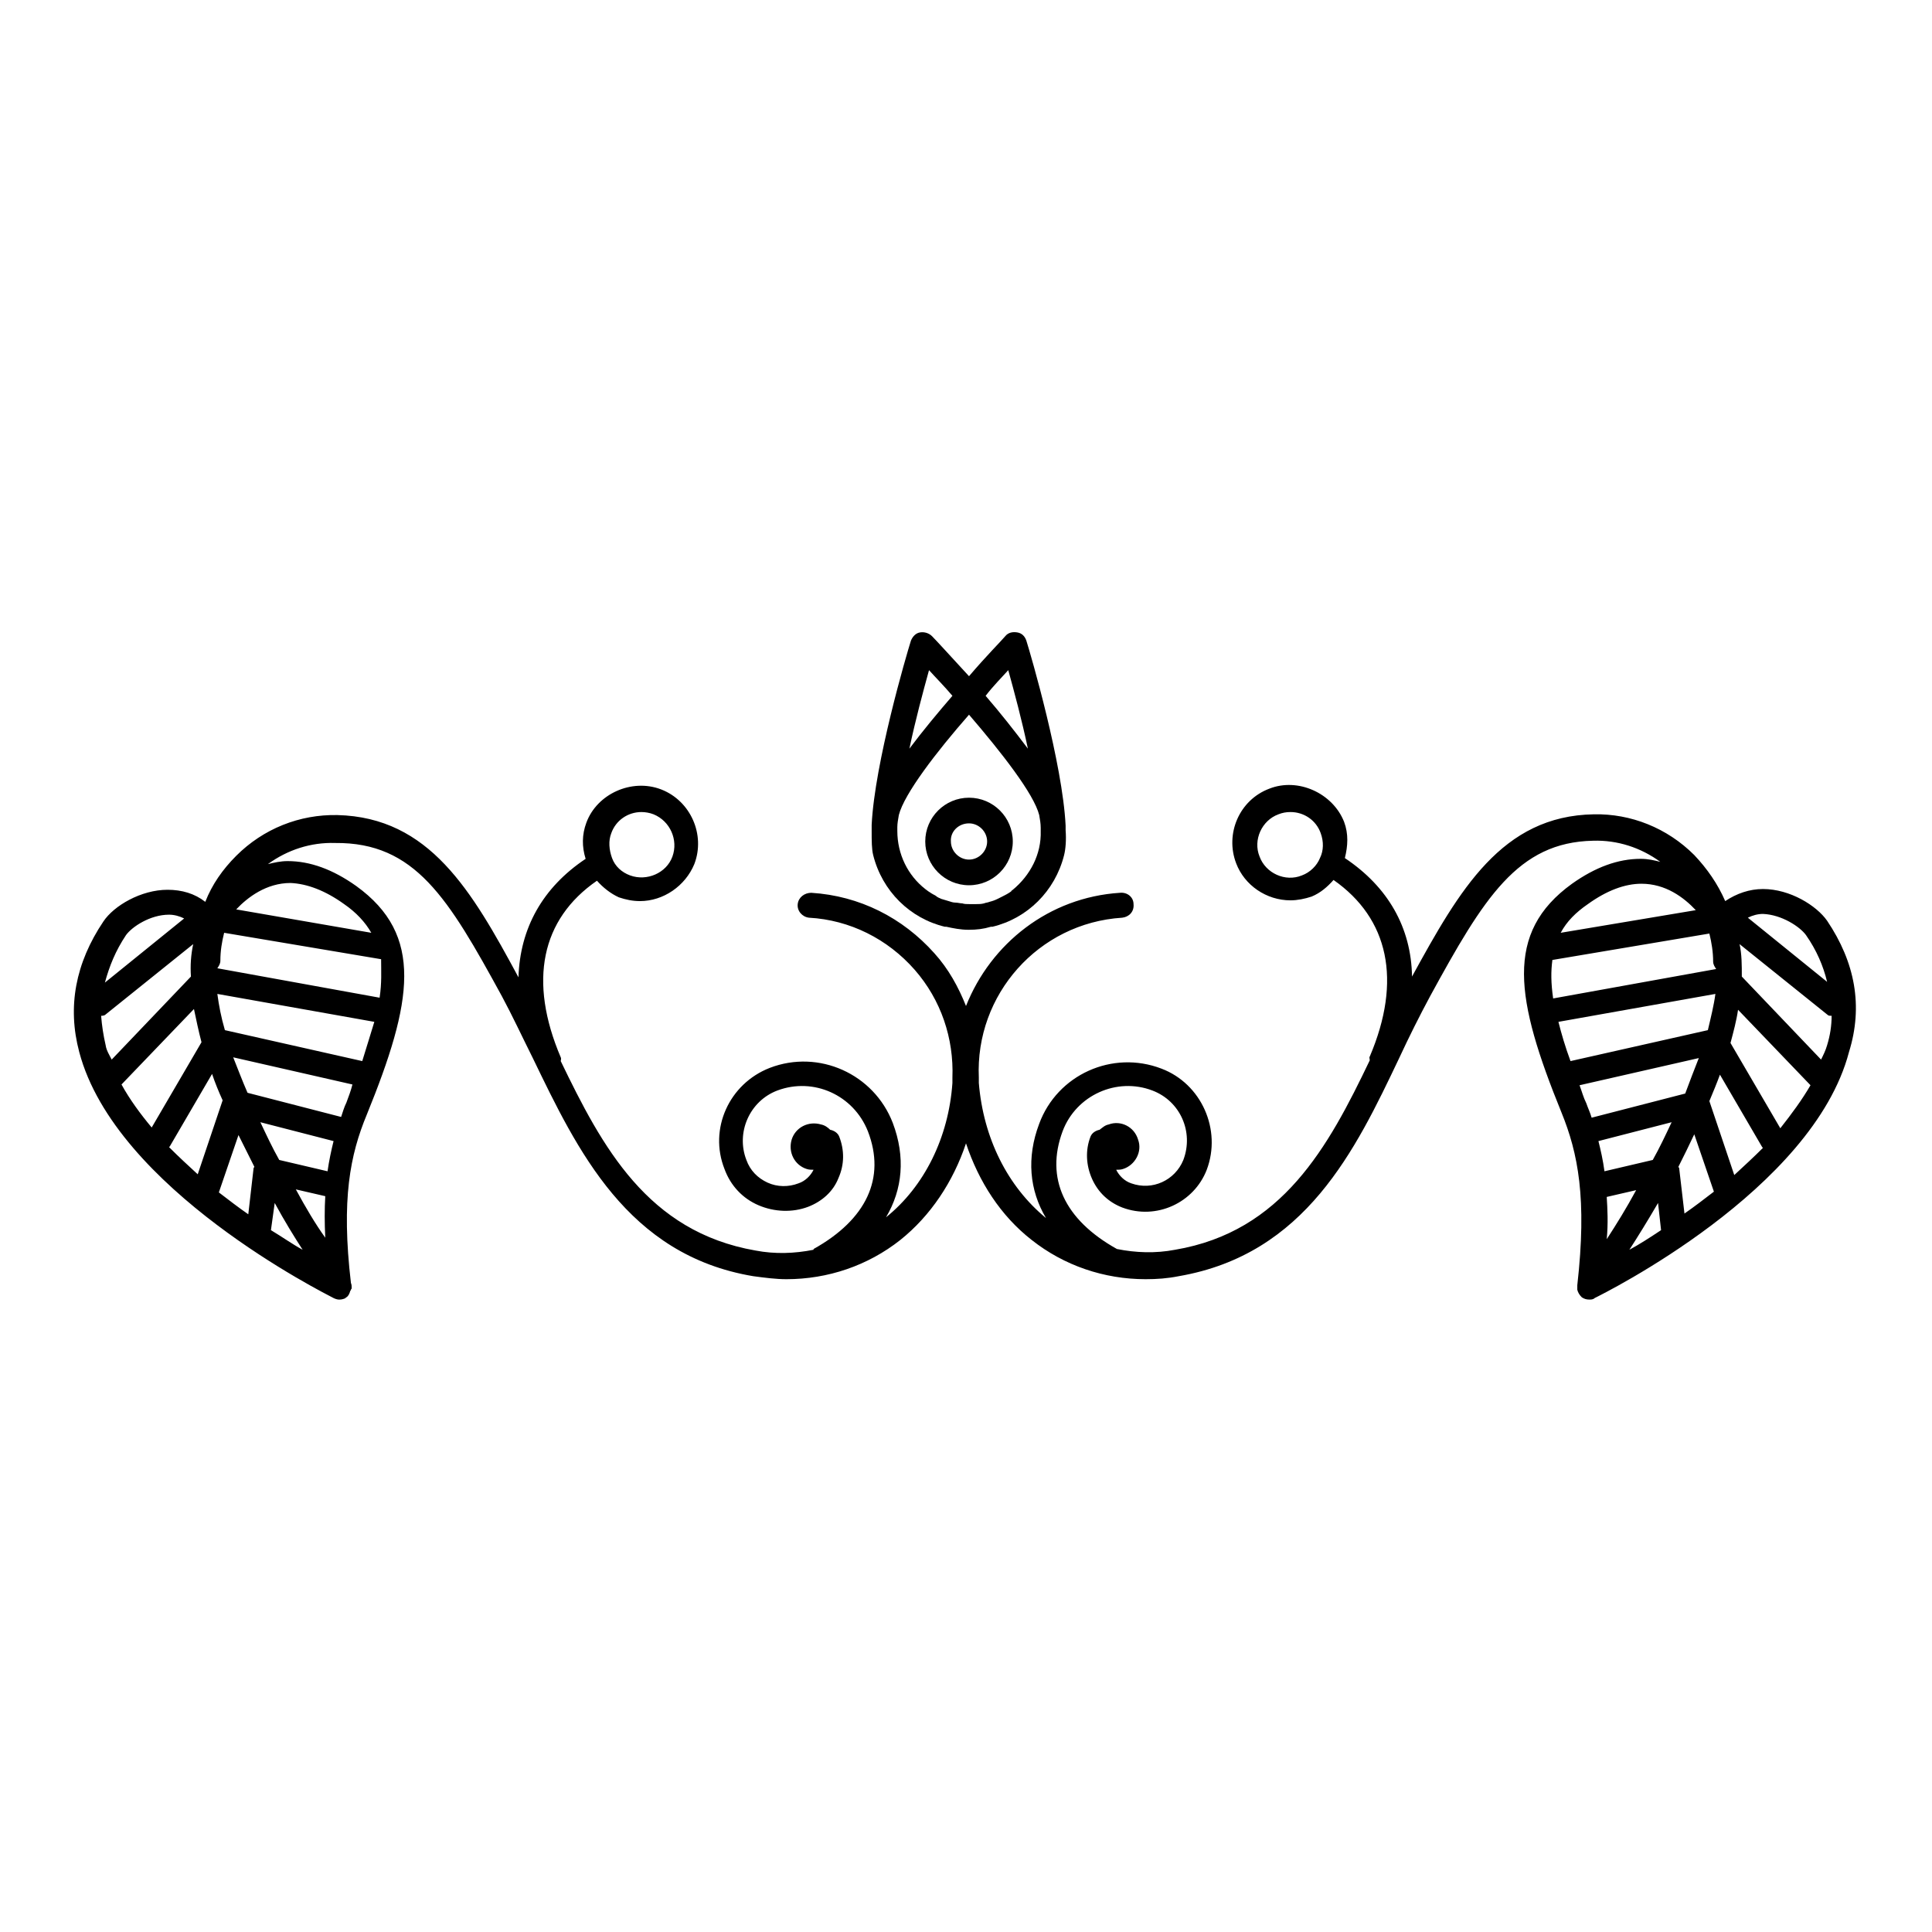 <?xml version="1.0" encoding="utf-8"?>
<!-- Svg Vector Icons : http://www.onlinewebfonts.com/icon -->
<!DOCTYPE svg PUBLIC "-//W3C//DTD SVG 1.1//EN" "http://www.w3.org/Graphics/SVG/1.1/DTD/svg11.dtd">
<svg version="1.1" xmlns="http://www.w3.org/2000/svg" xmlns:xlink="http://www.w3.org/1999/xlink" x="0px" y="0px" viewBox="0 0 256 256" enable-background="new 0 0 256 256" xml:space="preserve">
<g><g><g><g><path fill="#000000" d="M242.1,122c-1.4-2-4.9-4.2-8.5-4.2c-1.8,0-3.5,0.6-5,1.6c-1-2.3-2.4-4.3-4.1-6.1c-3.6-3.6-8.4-5.5-13.3-5.4c-12.2,0.2-17.8,10-24.1,21.5c-0.1-6.5-3.2-11.9-8.9-15.7c0.4-1.6,0.5-3.2-0.1-4.8c-1.5-3.8-6.1-5.9-9.9-4.4c-4,1.5-5.9,6-4.4,9.9c1.1,2.9,4,4.9,7.2,4.9c0.9,0,1.9-0.2,2.8-0.5c1.2-0.5,2.1-1.3,2.9-2.2c7.3,5.1,9.1,13.3,4.8,23.4c-0.1,0.1,0,0.3,0,0.5c-5.5,11.5-11.6,22.7-25.8,25.1c-2.6,0.5-5.2,0.4-7.7-0.1c0,0,0,0,0,0c-7-3.9-9.5-9.4-7.2-15.6c1.8-4.8,7.2-7.2,11.9-5.4c3.7,1.4,5.5,5.5,4.1,9.2c-1.1,2.7-4.1,4.1-6.9,3.1c-0.9-0.3-1.6-1-2-1.8c0.3,0,0.6,0,0.9-0.1c1.6-0.5,2.6-2.3,2-3.9c-0.5-1.7-2.3-2.6-3.9-2c-0.5,0.1-0.8,0.4-1.2,0.7c-0.5,0.1-1,0.4-1.2,0.9c-0.7,1.8-0.6,3.8,0.2,5.6c0.8,1.8,2.2,3.1,4,3.8c4.5,1.7,9.5-0.6,11.2-5c2-5.3-0.7-11.4-6-13.4c-6.5-2.5-13.8,0.8-16.2,7.3c-1.7,4.5-1.3,8.8,0.9,12.5c-5.1-4.2-8.3-10.6-8.9-17.9l0,0c0-0.2,0-0.4,0-0.7c-0.5-11,7.9-20.5,19-21.2c0.9-0.1,1.6-0.8,1.5-1.8c0-0.9-0.8-1.6-1.8-1.5c-9.4,0.6-17.1,6.7-20.4,15c-1-2.5-2.3-4.9-4.2-7c-4.2-4.7-9.9-7.6-16.3-8c-0.9,0-1.7,0.6-1.8,1.5c-0.1,0.9,0.6,1.7,1.5,1.8c5.4,0.3,10.4,2.8,14,6.9c3.5,4,5.2,9.1,5,14.3c0,0.2,0,0.4,0,0.7c0,0,0,0,0,0c-0.5,7.2-3.7,13.7-8.8,17.8c2.2-3.7,2.6-8,0.9-12.5c-2.5-6.5-9.8-9.8-16.3-7.3c-5.4,2.1-8.1,8.1-6,13.4c0.8,2.2,2.4,3.9,4.5,4.8c2.1,0.9,4.5,1,6.6,0.2c1.8-0.7,3.3-2,4-3.8c0.8-1.8,0.8-3.7,0.1-5.5c-0.2-0.5-0.7-0.8-1.2-0.9c-0.3-0.3-0.7-0.6-1.2-0.7c-1.7-0.5-3.4,0.4-3.9,2c-0.5,1.7,0.4,3.4,2,3.9c0.3,0.1,0.6,0.1,0.9,0.1c-0.4,0.8-1.1,1.5-2,1.8c-1.3,0.5-2.8,0.5-4.1-0.1s-2.3-1.6-2.8-3c-1.4-3.6,0.4-7.8,4.1-9.2c4.8-1.8,10.1,0.6,12,5.4c2.4,6.2-0.2,11.7-7.2,15.6c0,0,0,0,0,0.1c-2.5,0.5-5.1,0.6-7.7,0.1c-14.3-2.5-20.3-13.7-25.8-25.1c0-0.1,0.1-0.3,0-0.5c-4.3-10.1-2.6-18.3,4.8-23.4c0.8,0.9,1.8,1.7,2.9,2.2c0.9,0.3,1.8,0.5,2.8,0.5c3.1,0,6-2,7.2-4.9c1.5-3.9-0.5-8.4-4.4-9.9c-3.9-1.5-8.5,0.6-9.9,4.4c-0.6,1.6-0.6,3.2-0.1,4.8c-5.7,3.8-8.7,9.2-8.9,15.7c-6.2-11.5-11.8-21.2-24-21.5c-5-0.1-9.8,1.8-13.4,5.4c-1.8,1.8-3.2,3.8-4.1,6.1c-1.4-1.1-3.1-1.6-5-1.6c-3.5,0-7.1,2.1-8.5,4.2c-3.7,5.5-4.8,11.3-3.2,17.3c4.8,18.2,32.6,32,33.7,32.6c0.2,0.1,0.5,0.2,0.7,0.2c0,0,0,0,0,0c0,0,0.1,0,0.1,0c0.3,0,0.6-0.1,0.8-0.2c0,0,0-0.1,0.1-0.1c0.3-0.2,0.4-0.5,0.5-0.8c0-0.1,0.1-0.1,0.1-0.2c0-0.1,0.1-0.1,0.1-0.2c0-0.2,0-0.5-0.1-0.7c-1.3-11.1-0.1-17,2.1-22.3c6.1-15,7.6-23.8-1.4-30.3c-3.1-2.2-6.1-3.3-9.1-3.3c-0.9,0-1.8,0.2-2.6,0.4c2.6-1.9,5.7-2.9,8.9-2.8C55,111.6,59.4,119,66.5,132c1.4,2.6,2.7,5.4,4.1,8.2c5.9,12.2,12.5,26.1,29.2,28.9c1.5,0.2,3,0.4,4.4,0.4c5.5,0,10.8-1.8,15.1-5.2c4-3.2,7-7.7,8.7-12.8c1.7,5.1,4.6,9.6,8.7,12.8c4.3,3.4,9.6,5.2,15.1,5.2c1.5,0,2.9-0.1,4.4-0.4c16.8-2.9,23.4-16.7,29.2-28.9c1.3-2.8,2.7-5.6,4.1-8.2c7.1-13,11.6-20.4,21.6-20.6c3.2-0.1,6.3,0.9,8.9,2.8c-0.8-0.2-1.6-0.4-2.6-0.4c-3,0-6,1.1-9.1,3.3c-9,6.5-7.5,15.3-1.4,30.3c2.2,5.4,3.4,11.4,2.1,22.9c0,0.1,0,0.2,0,0.3c0,0.1,0,0.2,0,0.3c0.1,0.4,0.3,0.7,0.6,1l0,0l0,0c0.3,0.2,0.6,0.3,1,0.3c0.2,0,0.5,0,0.7-0.2c1.2-0.6,28.9-14.3,33.7-32.6C246.9,133.3,245.8,127.5,242.1,122z M172.5,116c-2.2,0.9-4.8-0.3-5.6-2.5c-0.9-2.2,0.3-4.8,2.5-5.6c0.5-0.2,1-0.3,1.6-0.3c1.8,0,3.4,1.1,4,2.8c0.4,1.1,0.4,2.3-0.1,3.3C174.5,114.7,173.6,115.6,172.5,116z M81,110.4c0.6-1.7,2.2-2.8,4-2.8c0.5,0,1.1,0.1,1.6,0.3c2.2,0.9,3.3,3.4,2.5,5.6c-0.8,2.2-3.4,3.3-5.6,2.5c-1.1-0.4-2-1.2-2.4-2.3S80.6,111.4,81,110.4z M50.3,132.2l-21.5-3.9c0.2-0.3,0.4-0.6,0.4-1c0-1.3,0.2-2.5,0.5-3.7l20.8,3.5C50.5,128.7,50.6,130.2,50.3,132.2z M48,140.6l-18.2-4.1c-0.5-1.7-0.8-3.3-1-4.8l20.8,3.7C49.1,137,48.6,138.7,48,140.6z M16.1,143.7l9.6-10c0.3,1.4,0.6,2.9,1,4.4l-6.6,11.3C18.6,147.6,17.2,145.7,16.1,143.7z M14,138.5c-0.3-1.3-0.5-2.6-0.6-3.9c0.1,0,0.3,0,0.5-0.1l11.7-9.4c-0.3,1.4-0.4,2.8-0.3,4.3l-10.5,11C14.5,139.8,14.1,139.2,14,138.5z M43.4,155.2l-6.4-1.5c-0.9-1.6-1.7-3.3-2.5-5l9.7,2.5C43.9,152.4,43.6,153.8,43.4,155.2z M33.7,154.6c0,0.1-0.1,0.1-0.1,0.2l-0.7,6.1c-1.3-0.9-2.6-1.9-3.9-2.9l2.6-7.6C32.3,151.8,33,153.2,33.7,154.6z M36.4,159.4c1.3,2.4,2.6,4.5,3.7,6.2c-1.3-0.7-2.7-1.7-4.2-2.6L36.4,159.4z M39.2,157.6l3.9,0.9c-0.1,1.7-0.1,3.5,0,5.5C41.8,162.2,40.5,160,39.2,157.6z M45.9,146.1c-0.3,0.6-0.5,1.3-0.7,1.9l-12.4-3.2c-0.7-1.6-1.3-3.2-1.9-4.7l15.8,3.6C46.5,144.5,46.2,145.3,45.9,146.1z M16.7,123.9c0.8-1.1,3.2-2.7,5.7-2.7c0.7,0,1.4,0.2,2,0.5l-10.5,8.5C14.5,128,15.3,126,16.7,123.9z M22.4,152c0,0,0.1-0.1,0.1-0.1l5.6-9.6c0.4,1.2,0.9,2.4,1.4,3.5l-3.3,9.8C25,154.5,23.7,153.3,22.4,152z M45.6,119.8c1.6,1.1,2.8,2.4,3.6,3.8l-17.9-3.1c1.5-1.6,4-3.5,7.2-3.5C40.7,117.1,43.1,118,45.6,119.8z M235.9,149.5l-6.6-11.3c0.4-1.5,0.8-3,1-4.4l9.6,10C238.8,145.7,237.4,147.6,235.9,149.5z M206.5,135.4l20.8-3.7c-0.2,1.5-0.6,3.1-1,4.8l-18.2,4.1C207.4,138.7,206.9,137,206.5,135.4z M205.7,127.2l20.8-3.5c0.3,1.2,0.5,2.5,0.5,3.7c0,0.4,0.2,0.7,0.4,1l-21.6,3.9C205.5,130.2,205.5,128.7,205.7,127.2z M225.1,140.2c-0.6,1.5-1.2,3.1-1.8,4.7l-12.4,3.2c-0.2-0.7-0.5-1.3-0.7-1.9c-0.4-0.8-0.6-1.6-0.9-2.4L225.1,140.2z M219,153.7l-6.4,1.5c-0.2-1.5-0.5-2.8-0.8-4l9.7-2.5C220.7,150.4,219.9,152.1,219,153.7z M212.9,158.6l3.9-0.9c-1.3,2.4-2.6,4.5-3.9,6.5C213.1,162.1,213,160.2,212.9,158.6z M219.7,159.4l0.4,3.6c-1.5,1-2.9,1.9-4.2,2.6C217,163.9,218.3,161.8,219.7,159.4z M222.5,154.8c0-0.1-0.1-0.1-0.1-0.2c0.7-1.4,1.4-2.8,2.1-4.3l2.6,7.6c-1.3,1-2.6,2-3.9,2.9L222.5,154.8z M230.8,129.4c0-1.5,0-3-0.3-4.3l11.7,9.4c0.1,0.1,0.3,0.1,0.5,0.1c0,1.3-0.2,2.6-0.6,3.9c-0.2,0.7-0.5,1.3-0.8,1.9L230.8,129.4z M239.3,123.9c1.4,2,2.3,4.1,2.8,6.2l-10.5-8.5c0.6-0.3,1.3-0.5,2-0.5C236.1,121.2,238.5,122.8,239.3,123.9z M210.4,119.8c2.5-1.8,4.9-2.7,7.1-2.7c3.2,0,5.6,1.8,7.2,3.5l-17.9,3C207.6,122.1,208.8,120.9,210.4,119.8z M229.8,155.7l-3.3-9.8c0.5-1.2,1-2.4,1.4-3.5l5.6,9.6c0,0,0.1,0.1,0.1,0.1C232.4,153.3,231.1,154.5,229.8,155.7z"/><path fill="#000000" d="M115.5,110.1c0,1.3,0,2.4,0.2,3.2c1.2,4.8,4.9,8.4,9.5,9.5c0,0,0.1,0,0.1,0c0,0,0,0,0.1,0c0.9,0.2,1.9,0.4,2.9,0.4c0,0,0,0,0.1,0c0,0,0,0,0,0c1,0,1.9-0.1,2.9-0.4c0,0,0,0,0.1,0c0,0,0.1,0,0.1,0c4.6-1.1,8.3-4.7,9.5-9.5c0.2-0.8,0.3-2,0.2-3.3c0-0.2,0-0.4,0-0.6c-0.4-8.2-4.6-22.6-5.2-24.5c-0.2-0.6-0.6-1-1.2-1.1c-0.6-0.1-1.2,0-1.6,0.5c-0.5,0.6-2.5,2.6-4.8,5.3c-2.4-2.6-4.3-4.7-4.9-5.3c-0.4-0.4-1-0.6-1.6-0.5c-0.6,0.1-1,0.6-1.2,1.1c-0.6,1.9-4.8,16.2-5.2,24.4C115.5,109.7,115.5,109.9,115.5,110.1z M119.1,108c0.7-2.8,5-8.4,9.3-13.3c4.3,5,8.6,10.5,9.3,13.3c0.1,0.6,0.2,1.1,0.2,1.7c0,0.1,0,0.3,0,0.4c0.1,3.1-1.4,5.9-3.7,7.8c-0.1,0.1-0.2,0.1-0.2,0.2c-0.4,0.3-0.8,0.5-1.2,0.7c-0.2,0.1-0.4,0.2-0.6,0.3c-0.4,0.2-0.7,0.3-1.1,0.4c-0.2,0.1-0.5,0.1-0.7,0.2c-0.4,0.1-0.7,0.1-1.1,0.1c-0.3,0-0.5,0-0.8,0c-0.4,0-0.7,0-1-0.1c-0.3,0-0.6-0.1-0.9-0.1c-0.3,0-0.6-0.1-0.9-0.2c-0.3-0.1-0.7-0.2-1-0.3c-0.2-0.1-0.5-0.2-0.7-0.4c-0.4-0.2-0.7-0.4-1-0.6c-0.1-0.1-0.3-0.2-0.4-0.3c-2.3-1.8-3.7-4.6-3.7-7.7c0-0.2,0-0.3,0-0.5C118.9,109.1,119,108.6,119.1,108z M133.6,88.8c0.8,2.9,1.8,6.6,2.6,10.4c-1.8-2.4-3.7-4.8-5.6-7C131.6,90.9,132.7,89.8,133.6,88.8z M123.1,88.8c0.9,1,2,2.1,3.1,3.4c-1.9,2.2-3.9,4.6-5.7,7C121.3,95.4,122.3,91.7,123.1,88.8z"/><path fill="#000000" d="M128.4,117.3c3.2,0,5.8-2.6,5.8-5.8c0-3.2-2.6-5.8-5.8-5.8s-5.8,2.6-5.8,5.8C122.6,114.7,125.2,117.3,128.4,117.3z M128.4,109.1c1.3,0,2.4,1.1,2.4,2.4c0,1.3-1.1,2.4-2.4,2.4c-1.3,0-2.4-1.1-2.4-2.4C125.9,110.2,127,109.1,128.4,109.1z"/></g></g><g></g><g></g><g></g><g></g><g></g><g></g><g></g><g></g><g></g><g></g><g></g><g></g><g></g><g></g><g></g></g></g>
</svg>